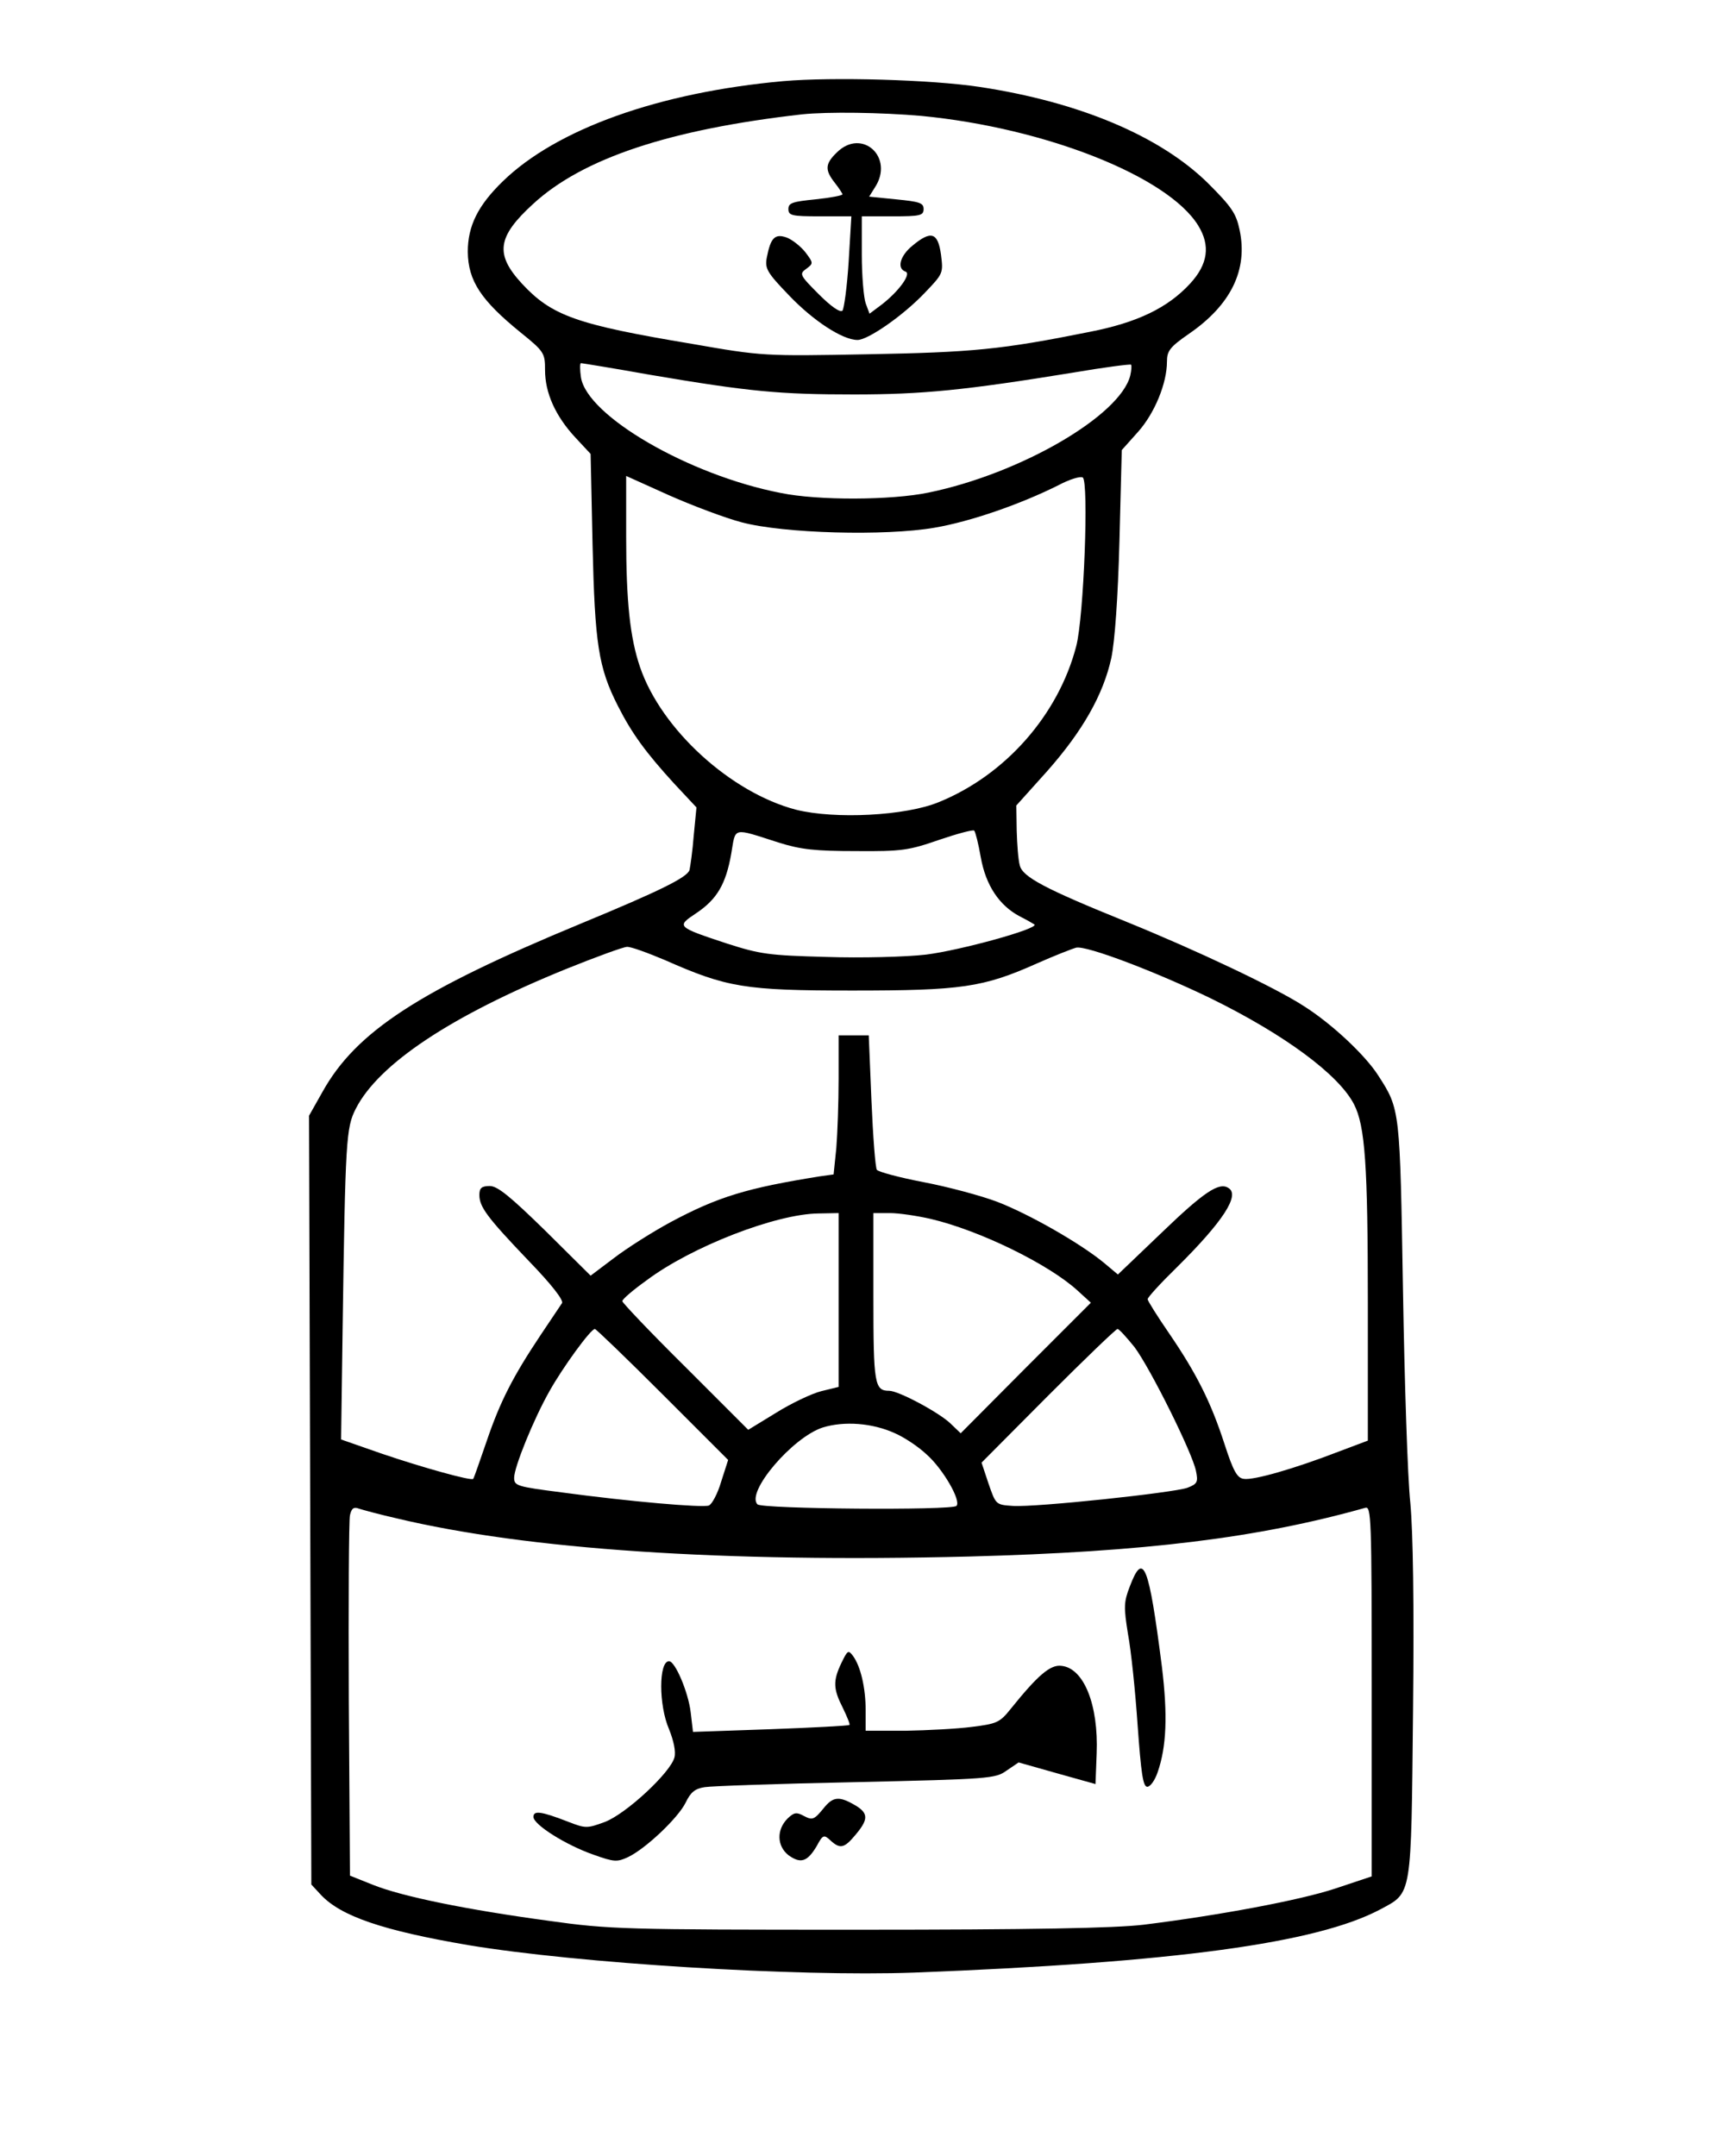 <?xml version="1.0" encoding="UTF-8" standalone="yes"?>
<svg version="1.0" xmlns="http://www.w3.org/2000/svg" width="332pt" height="418pt" viewBox="0 0 443 558" preserveAspectRatio="xMidYMid meet">
  <g transform="translate(0,558) scale(0.1,-0.1)" fill="#000000" stroke="none">
    <path d="M2027 5370 c-322 -29 -587 -124 -726 -259 -65 -63 -91 -116 -91 -183
1 -75 34 -125 136 -208 62 -50 64 -54 64 -98 0 -59 27 -119 78 -174 l40 -43 5
-235 c6 -257 15 -318 66 -418 36 -71 72 -120 145 -200 l58 -62 -7 -72 c-3 -40
-9 -81 -11 -90 -6 -19 -74 -53 -282 -139 -418 -173 -581 -279 -668 -435 l-35
-62 3 -995 3 -995 25 -27 c52 -55 159 -92 382 -130 283 -47 848 -82 1153 -71
675 26 1043 76 1208 164 82 44 79 29 84 512 3 281 0 464 -7 540 -7 63 -15 311
-19 550 -8 468 -7 468 -64 556 -33 52 -120 134 -193 180 -74 48 -277 144 -459
218 -210 85 -269 116 -276 146 -4 14 -7 54 -8 90 l-1 65 80 89 c91 103 145
197 166 293 9 44 17 153 21 303 l6 235 42 47 c43 48 75 126 75 182 0 28 8 38
57 72 109 75 153 166 131 269 -9 43 -21 60 -82 121 -124 122 -333 210 -591
249 -126 19 -380 26 -508 15z m357 -90 c322 -31 639 -157 717 -284 32 -52 25
-100 -21 -150 -58 -63 -137 -101 -260 -125 -229 -46 -303 -53 -575 -58 -268
-5 -272 -5 -455 27 -300 50 -363 73 -440 156 -70 76 -64 121 29 206 128 118
353 193 696 232 67 7 206 5 309 -4z m-703 -670 c259 -44 337 -51 529 -51 178
0 287 11 564 56 82 14 151 23 153 21 2 -2 1 -15 -2 -28 -26 -104 -284 -254
-522 -303 -96 -20 -286 -21 -383 -1 -237 46 -501 199 -517 299 -3 20 -3 37 0
37 2 0 83 -13 178 -30z m238 -382 c109 -29 371 -36 499 -14 94 16 223 61 321
110 28 15 57 24 63 20 16 -10 3 -362 -17 -437 -46 -177 -183 -333 -355 -403
-86 -36 -270 -45 -370 -20 -169 44 -349 208 -404 369 -26 76 -36 170 -36 338
l0 157 111 -50 c61 -27 146 -59 188 -70z m619 -867 c13 -73 48 -125 101 -153
18 -9 35 -19 38 -21 11 -11 -192 -67 -281 -78 -52 -6 -168 -9 -258 -6 -149 4
-171 7 -258 35 -130 43 -130 44 -79 78 54 36 77 75 91 154 12 70 1 68 123 29
57 -18 95 -22 200 -22 119 -1 137 2 215 29 47 16 88 27 91 24 3 -3 11 -34 17
-69z m-818 -266 c161 -71 206 -79 485 -79 283 0 339 8 478 70 45 20 91 38 102
41 27 6 208 -63 350 -132 189 -93 329 -196 369 -273 29 -56 36 -157 36 -514
l0 -357 -77 -29 c-114 -44 -219 -74 -244 -70 -17 2 -27 19 -50 90 -35 108 -72
182 -143 286 -31 45 -56 85 -56 89 0 5 34 42 76 83 119 118 164 187 133 205
-24 16 -64 -11 -172 -115 l-114 -109 -37 31 c-61 50 -192 125 -275 157 -42 16
-128 39 -191 51 -63 12 -118 27 -121 32 -4 6 -10 86 -14 179 l-7 169 -39 0
-39 0 0 -112 c0 -62 -3 -143 -6 -180 l-7 -68 -36 -5 c-187 -30 -262 -52 -387
-119 -46 -25 -111 -66 -145 -92 l-61 -46 -117 116 c-91 89 -124 116 -144 116
-21 0 -27 -5 -27 -23 0 -31 20 -58 127 -170 60 -62 91 -102 87 -110 -4 -6 -29
-43 -55 -82 -72 -108 -105 -172 -140 -275 -18 -52 -33 -96 -35 -98 -4 -6 -130
29 -236 65 l-106 37 4 290 c7 486 9 517 34 566 59 116 247 241 545 362 77 31
148 57 157 57 9 1 53 -15 98 -34z m450 -880 l0 -225 -45 -11 c-24 -6 -77 -31
-117 -56 l-72 -44 -163 163 c-90 89 -163 166 -163 170 0 5 28 29 63 54 116 87
335 172 445 173 l52 1 0 -225z m238 210 c128 -30 307 -118 381 -186 l34 -31
-169 -169 -168 -169 -26 25 c-30 29 -135 85 -159 85 -38 0 -41 17 -41 242 l0
218 43 0 c23 0 70 -7 105 -15z m-693 -455 l169 -169 -18 -56 c-9 -31 -24 -59
-32 -62 -17 -6 -203 10 -381 34 -116 15 -123 17 -123 38 0 27 50 151 92 225
33 59 106 160 117 160 3 0 82 -76 176 -170z m1221 123 c41 -55 149 -272 159
-320 6 -29 4 -34 -22 -44 -36 -13 -393 -51 -452 -47 -44 3 -44 3 -63 58 l-18
54 172 173 c95 95 176 173 180 173 4 0 23 -21 44 -47z m-620 -223 c23 -10 60
-34 82 -55 42 -37 90 -120 77 -133 -12 -12 -503 -8 -515 4 -31 31 91 174 169
199 55 17 128 12 187 -15z m-1291 -220 c339 -81 845 -115 1483 -99 455 12 748
48 1025 126 16 5 17 -22 17 -475 l0 -479 -93 -31 c-93 -31 -304 -70 -497 -94
-75 -9 -289 -13 -740 -13 -606 0 -643 1 -800 23 -214 29 -380 63 -455 93 l-60
24 -3 455 c-1 250 0 466 3 478 4 18 10 22 23 17 9 -3 53 -15 97 -25z"/>
    <path d="M2165 5185 c-30 -29 -31 -45 -5 -78 11 -14 20 -28 20 -30 0 -3 -31
-9 -70 -13 -59 -6 -70 -9 -70 -25 0 -17 9 -19 81 -19 l82 0 -7 -117 c-4 -65
-12 -122 -16 -127 -6 -6 -30 11 -61 42 -50 50 -51 53 -33 66 19 14 19 15 -2
43 -12 15 -33 32 -48 38 -31 11 -42 0 -52 -52 -5 -28 0 -38 58 -98 62 -65 138
-115 177 -115 27 0 118 63 174 122 48 50 48 51 42 99 -8 58 -26 63 -74 23 -32
-26 -41 -59 -18 -67 16 -5 -16 -50 -61 -85 l-32 -24 -10 27 c-5 14 -10 71 -10
126 l0 99 80 0 c71 0 80 2 80 19 0 16 -11 19 -71 25 l-70 7 15 24 c51 78 -34
155 -99 90z"/>
    <path d="M2924 1474 c-16 -41 -16 -54 -5 -123 8 -42 19 -148 25 -236 9 -125
14 -160 25 -160 8 0 20 17 27 38 23 66 26 148 11 272 -34 266 -48 301 -83 209z"/>
    <path d="M2177 1275 c-22 -46 -21 -67 4 -116 11 -23 19 -42 17 -44 -2 -2 -94
-7 -204 -11 l-201 -7 -6 51 c-6 51 -40 132 -56 132 -27 0 -27 -114 0 -176 12
-30 18 -58 14 -73 -10 -39 -125 -146 -180 -167 -46 -17 -50 -17 -94 0 -72 28
-91 30 -91 13 0 -20 84 -73 156 -98 53 -19 61 -19 89 -6 46 22 130 102 149
141 13 27 24 36 49 40 18 3 194 9 392 13 346 8 361 9 390 30 l31 21 99 -28
100 -28 3 79 c5 126 -33 221 -91 227 -29 4 -62 -25 -132 -112 -28 -35 -36 -38
-100 -46 -38 -5 -116 -9 -172 -10 l-103 0 0 53 c0 58 -13 114 -33 141 -12 16
-14 14 -30 -19z"/>
    <path d="M2130 898 c-23 -28 -28 -30 -49 -19 -20 11 -26 10 -43 -6 -29 -29
-28 -71 2 -95 32 -23 49 -17 73 23 16 30 19 31 36 15 25 -23 36 -20 65 15 32
38 33 54 4 73 -46 28 -62 27 -88 -6z"/>
  </g>
</svg>